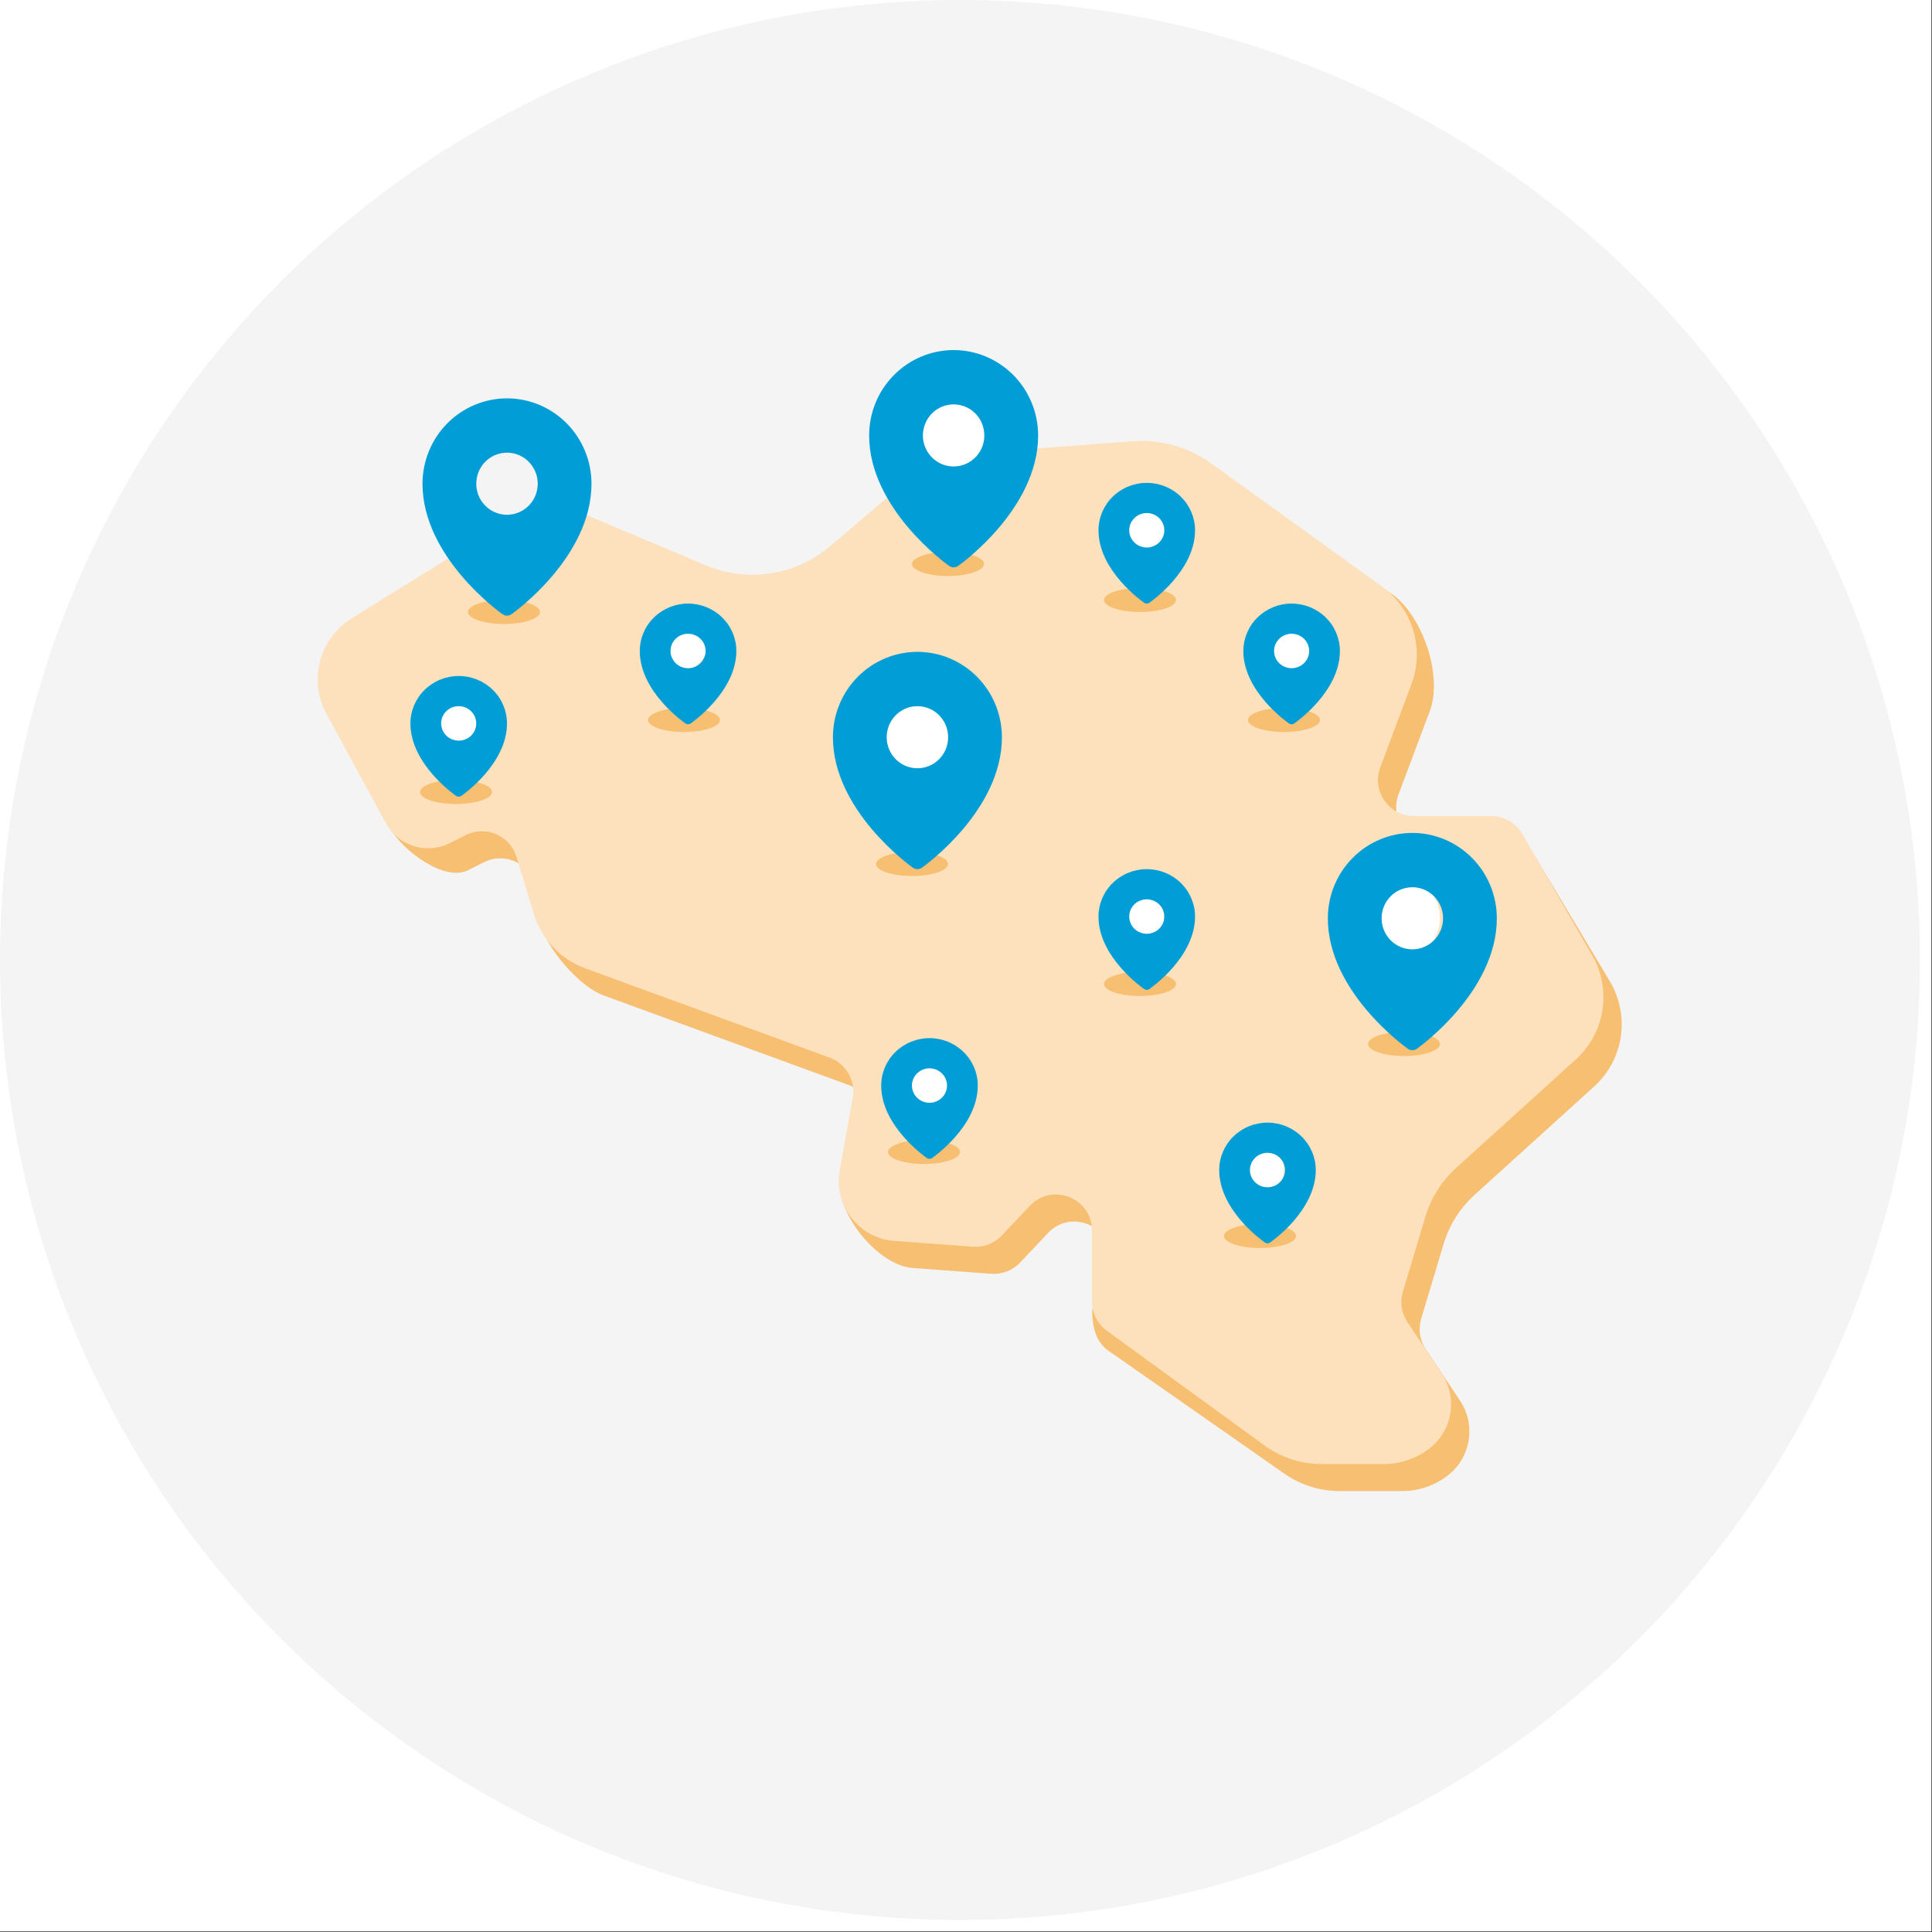 <svg width="161" height="161" viewBox="0 0 161 161" fill="none" xmlns="http://www.w3.org/2000/svg">
<rect x="0" y="0" width="161" height="161" fill="#333333" stroke="none"/>
<rect width="160.95" height="160.95" fill="white"/>
<circle cx="80" cy="80" r="80" fill="#F4F4F4"/>
<path d="M43.952 45.657L30.843 53.772C28.138 55.446 27.21 58.941 28.728 61.736L32.5 69C33.529 70.895 37.054 73.49 38.983 72.526L40.346 71.844C41.933 71.05 43.838 71.803 44.477 73.421C44.537 73.573 44.569 73.736 44.59 73.898L44.925 76.429C44.975 76.809 45.048 77.187 45.197 77.54C46.066 79.598 48.408 82.261 50.302 82.953L70.657 90.391C71.848 90.826 72.617 91.951 72.628 93.181C72.631 93.549 72.483 93.897 72.292 94.213L70.481 97.205C70.163 97.731 69.913 98.313 69.964 98.926C70.201 101.787 73.393 105.468 76.051 105.665L82.601 106.15C83.501 106.217 84.384 105.874 85.004 105.218L87.343 102.741C89.082 100.9 92.086 101.925 92.481 104.275C92.538 104.619 92.463 104.969 92.344 105.297L91.18 108.504C91.061 108.832 90.995 109.179 91.014 109.527C91.15 112.054 92.272 112.47 93 113L106.92 122.725C108.287 123.72 109.934 124.255 111.625 124.255H116.861C118.261 124.255 119.619 123.779 120.713 122.904C122.586 121.405 123.002 118.723 121.672 116.727L118.807 112.43C118.311 111.686 118.172 110.76 118.429 109.903L120.304 103.655C120.775 102.085 121.666 100.673 122.88 99.573L132.842 90.545C135.283 88.333 135.851 84.719 134.208 81.865L128 71.5C127.465 70.57 126.862 70.255 125.789 70.255H119.353C117.258 70.255 115.808 68.163 116.544 66.202L119.146 59.263C120.254 56.307 118.561 51.347 116 49.5L102.482 40.888C100.572 39.511 98.236 38.852 95.886 39.028L81.476 40.109C80.207 40.204 79.002 40.7 78.034 41.525L70.712 47.761C67.837 50.21 63.828 50.831 60.347 49.365L50.353 45.157C48.264 44.278 45.879 44.464 43.952 45.657Z" fill="#F7BF71"/>
<path d="M42.428 43.401L29.319 51.517C26.614 53.191 25.686 56.685 27.204 59.481L32.155 68.601C33.184 70.496 35.53 71.235 37.459 70.27L38.822 69.588C40.484 68.758 42.493 69.621 43.034 71.398L44.484 76.161C45.123 78.263 46.714 79.943 48.778 80.698L69.133 88.135C70.502 88.635 71.313 90.046 71.057 91.48L69.974 97.544C69.453 100.462 71.571 103.19 74.527 103.409L81.077 103.894C81.977 103.961 82.86 103.619 83.48 102.963L85.819 100.486C87.682 98.512 91 99.831 91 102.546V108.472C91 109.432 91.459 110.334 92.235 110.898L105.396 120.47C106.763 121.464 108.411 122 110.101 122H115.337C116.737 122 118.096 121.523 119.189 120.649C121.062 119.15 121.479 116.468 120.148 114.472L117.283 110.174C116.787 109.43 116.649 108.504 116.905 107.648L118.78 101.4C119.251 99.83 120.142 98.418 121.357 97.317L131.318 88.289C133.759 86.078 134.328 82.464 132.684 79.61L126.865 69.503C126.33 68.573 125.338 68 124.265 68H117.829C115.734 68 114.284 65.908 115.02 63.947L117.622 57.008C118.73 54.051 117.722 50.718 115.161 48.872L100.959 38.633C99.048 37.255 96.712 36.596 94.363 36.773L79.952 37.853C78.683 37.949 77.478 38.444 76.51 39.269L69.189 45.506C66.314 47.955 62.304 48.575 58.823 47.11L48.829 42.902C46.74 42.022 44.355 42.208 42.428 43.401Z" fill="#FCE1BC"/>
<ellipse cx="76" cy="72" rx="3" ry="1" fill="#F08C00" fill-opacity="0.4"/>
<ellipse cx="117" cy="87" rx="3" ry="1" fill="#F08C00" fill-opacity="0.4"/>
<ellipse cx="42" cy="51" rx="3" ry="1" fill="#F08C00" fill-opacity="0.4"/>
<ellipse cx="79" cy="47" rx="3" ry="1" fill="#F08C00" fill-opacity="0.4"/>
<ellipse cx="107" cy="60" rx="3" ry="1" fill="#F08C00" fill-opacity="0.4"/>
<ellipse cx="95" cy="50" rx="3" ry="1" fill="#F08C00" fill-opacity="0.4"/>
<ellipse cx="38" cy="66" rx="3" ry="1" fill="#F08C00" fill-opacity="0.4"/>
<ellipse cx="57" cy="60" rx="3" ry="1" fill="#F08C00" fill-opacity="0.4"/>
<ellipse cx="95" cy="82" rx="3" ry="1" fill="#F08C00" fill-opacity="0.4"/>
<ellipse cx="77" cy="96" rx="3" ry="1" fill="#F08C00" fill-opacity="0.4"/>
<ellipse cx="105" cy="103" rx="3" ry="1" fill="#F08C00" fill-opacity="0.4"/>
<circle cx="75.5" cy="61.5" r="3.5" fill="white"/>
<circle cx="116.5" cy="76.5" r="3.5" fill="white"/>
<circle cx="78.5" cy="36.5" r="3.5" fill="white"/>
<circle cx="56.5" cy="53.5" r="2.5" fill="white"/>
<circle cx="107.5" cy="53.5" r="2.5" fill="white"/>
<circle cx="95.5" cy="43.5" r="2.5" fill="white"/>
<circle cx="38.5" cy="59.5" r="2.5" fill="white"/>
<circle cx="94.5" cy="76.5" r="2.5" fill="white"/>
<circle cx="76.5" cy="90.5" r="2.5" fill="white"/>
<circle cx="104.5" cy="97.5" r="2.5" fill="white"/>
<path d="M79.469 29.172C77.602 29.174 75.813 29.925 74.493 31.258C73.172 32.592 72.43 34.4 72.428 36.286C72.428 42.373 78.829 46.973 79.101 47.167C79.21 47.24 79.338 47.279 79.469 47.279C79.6 47.279 79.728 47.24 79.837 47.167C80.109 46.973 86.511 42.373 86.511 36.286C86.509 34.4 85.766 32.592 84.446 31.258C83.126 29.925 81.336 29.174 79.469 29.172ZM79.469 33.699C79.976 33.699 80.471 33.851 80.892 34.135C81.313 34.419 81.641 34.824 81.835 35.296C82.029 35.769 82.079 36.289 81.981 36.791C81.882 37.292 81.638 37.753 81.28 38.115C80.922 38.477 80.466 38.723 79.969 38.823C79.472 38.923 78.957 38.872 78.489 38.676C78.022 38.48 77.622 38.149 77.34 37.723C77.059 37.298 76.909 36.798 76.909 36.286C76.909 35.6 77.178 34.942 77.659 34.457C78.139 33.972 78.79 33.699 79.469 33.699Z" fill="#009DD6"/>
<path d="M107.635 50.297C106.568 50.298 105.546 50.715 104.791 51.456C104.037 52.197 103.613 53.201 103.611 54.249C103.611 57.631 107.269 60.186 107.425 60.294C107.487 60.334 107.56 60.356 107.635 60.356C107.71 60.356 107.783 60.334 107.845 60.294C108.001 60.186 111.659 57.631 111.659 54.249C111.658 53.201 111.233 52.197 110.479 51.456C109.725 50.715 108.702 50.298 107.635 50.297ZM107.635 52.812C107.924 52.812 108.207 52.896 108.448 53.054C108.689 53.212 108.876 53.436 108.987 53.699C109.098 53.962 109.127 54.251 109.07 54.529C109.014 54.808 108.874 55.064 108.67 55.265C108.465 55.466 108.204 55.603 107.921 55.658C107.637 55.714 107.343 55.685 107.075 55.577C106.808 55.468 106.579 55.284 106.418 55.047C106.258 54.811 106.172 54.533 106.172 54.249C106.172 53.868 106.326 53.502 106.6 53.233C106.875 52.963 107.247 52.812 107.635 52.812Z" fill="#009DD6"/>
<path d="M95.564 40.237C94.498 40.239 93.475 40.655 92.72 41.396C91.966 42.137 91.542 43.142 91.54 44.189C91.54 47.571 95.198 50.126 95.354 50.234C95.416 50.275 95.489 50.297 95.564 50.297C95.639 50.297 95.712 50.275 95.775 50.234C95.93 50.126 99.588 47.571 99.588 44.189C99.587 43.142 99.162 42.137 98.408 41.396C97.654 40.655 96.631 40.239 95.564 40.237ZM95.564 42.752C95.854 42.752 96.137 42.837 96.377 42.994C96.618 43.152 96.805 43.377 96.916 43.639C97.027 43.902 97.056 44.191 96.999 44.47C96.943 44.748 96.803 45.005 96.599 45.206C96.394 45.407 96.134 45.543 95.85 45.599C95.566 45.654 95.272 45.626 95.004 45.517C94.737 45.408 94.508 45.224 94.348 44.988C94.187 44.751 94.101 44.474 94.101 44.189C94.101 43.808 94.255 43.443 94.53 43.173C94.804 42.904 95.176 42.752 95.564 42.752Z" fill="#009DD6"/>
<path d="M38.225 56.333C37.159 56.334 36.136 56.751 35.382 57.491C34.627 58.232 34.203 59.237 34.202 60.285C34.202 63.666 37.86 66.222 38.015 66.329C38.077 66.37 38.151 66.392 38.225 66.392C38.3 66.392 38.373 66.37 38.436 66.329C38.591 66.222 42.249 63.666 42.249 60.285C42.248 59.237 41.824 58.232 41.069 57.491C40.315 56.751 39.292 56.334 38.225 56.333ZM38.225 58.847C38.515 58.847 38.798 58.932 39.038 59.09C39.279 59.248 39.467 59.472 39.577 59.735C39.688 59.997 39.717 60.286 39.66 60.565C39.604 60.844 39.465 61.1 39.26 61.301C39.055 61.502 38.795 61.639 38.511 61.694C38.227 61.749 37.933 61.721 37.666 61.612C37.398 61.504 37.17 61.319 37.009 61.083C36.848 60.847 36.762 60.569 36.762 60.285C36.762 59.903 36.916 59.538 37.191 59.268C37.465 58.999 37.837 58.847 38.225 58.847Z" fill="#009DD6"/>
<path d="M57.338 50.297C56.271 50.298 55.249 50.715 54.494 51.456C53.74 52.197 53.316 53.201 53.315 54.249C53.315 57.631 56.972 60.186 57.128 60.294C57.19 60.334 57.263 60.356 57.338 60.356C57.413 60.356 57.486 60.334 57.548 60.294C57.704 60.186 61.362 57.631 61.362 54.249C61.361 53.201 60.936 52.197 60.182 51.456C59.428 50.715 58.405 50.298 57.338 50.297ZM57.338 52.812C57.628 52.812 57.91 52.896 58.151 53.054C58.392 53.212 58.579 53.436 58.69 53.699C58.801 53.962 58.83 54.251 58.773 54.529C58.717 54.808 58.578 55.064 58.373 55.265C58.168 55.466 57.907 55.603 57.624 55.658C57.34 55.714 57.046 55.685 56.778 55.577C56.511 55.468 56.282 55.284 56.122 55.047C55.961 54.811 55.875 54.533 55.875 54.249C55.875 53.868 56.029 53.502 56.304 53.233C56.578 52.963 56.95 52.812 57.338 52.812Z" fill="#009DD6"/>
<path d="M95.564 72.428C94.498 72.429 93.475 72.846 92.72 73.587C91.966 74.328 91.542 75.332 91.54 76.38C91.54 79.761 95.198 82.317 95.354 82.425C95.416 82.465 95.489 82.487 95.564 82.487C95.639 82.487 95.712 82.465 95.775 82.425C95.93 82.317 99.588 79.761 99.588 76.38C99.587 75.332 99.162 74.328 98.408 73.587C97.654 72.846 96.631 72.429 95.564 72.428ZM95.564 74.943C95.854 74.943 96.137 75.027 96.377 75.185C96.618 75.343 96.805 75.567 96.916 75.83C97.027 76.092 97.056 76.381 96.999 76.66C96.943 76.939 96.803 77.195 96.599 77.396C96.394 77.597 96.134 77.734 95.85 77.789C95.566 77.845 95.272 77.816 95.004 77.707C94.737 77.599 94.508 77.415 94.348 77.178C94.187 76.942 94.101 76.664 94.101 76.38C94.101 75.999 94.255 75.633 94.53 75.364C94.804 75.094 95.176 74.943 95.564 74.943Z" fill="#009DD6"/>
<path d="M77.457 86.511C76.391 86.512 75.368 86.929 74.614 87.67C73.859 88.41 73.435 89.415 73.434 90.463C73.434 93.844 77.091 96.4 77.247 96.508C77.309 96.548 77.382 96.57 77.457 96.57C77.532 96.57 77.605 96.548 77.668 96.508C77.823 96.4 81.481 93.844 81.481 90.463C81.48 89.415 81.056 88.41 80.301 87.67C79.547 86.929 78.524 86.512 77.457 86.511ZM77.457 89.026C77.747 89.026 78.03 89.11 78.27 89.268C78.511 89.426 78.698 89.65 78.809 89.913C78.92 90.175 78.949 90.464 78.892 90.743C78.836 91.022 78.697 91.278 78.492 91.479C78.287 91.68 78.027 91.817 77.743 91.872C77.459 91.928 77.165 91.899 76.897 91.79C76.63 91.682 76.401 91.498 76.241 91.261C76.08 91.025 75.994 90.747 75.994 90.463C75.994 90.082 76.148 89.716 76.423 89.447C76.697 89.177 77.069 89.026 77.457 89.026Z" fill="#009DD6"/>
<path d="M105.623 93.552C104.557 93.553 103.534 93.97 102.779 94.711C102.025 95.452 101.601 96.457 101.6 97.504C101.6 100.886 105.258 103.441 105.413 103.549C105.475 103.59 105.549 103.612 105.623 103.612C105.698 103.612 105.771 103.59 105.834 103.549C105.989 103.441 109.647 100.886 109.647 97.504C109.646 96.457 109.222 95.452 108.467 94.711C107.713 93.97 106.69 93.553 105.623 93.552ZM105.623 96.067C105.913 96.067 106.196 96.151 106.436 96.309C106.677 96.467 106.864 96.692 106.975 96.954C107.086 97.217 107.115 97.506 107.058 97.785C107.002 98.063 106.863 98.32 106.658 98.52C106.453 98.722 106.193 98.858 105.909 98.914C105.625 98.969 105.331 98.941 105.063 98.832C104.796 98.723 104.568 98.539 104.407 98.303C104.246 98.066 104.16 97.788 104.16 97.504C104.16 97.123 104.314 96.758 104.589 96.488C104.863 96.219 105.235 96.067 105.623 96.067Z" fill="#009DD6"/>
<path d="M76.451 54.321C74.584 54.323 72.794 55.073 71.474 56.407C70.154 57.74 69.412 59.548 69.41 61.434C69.41 67.522 75.811 72.121 76.083 72.315C76.192 72.388 76.32 72.428 76.451 72.428C76.582 72.428 76.71 72.388 76.819 72.315C77.091 72.121 83.493 67.522 83.493 61.434C83.491 59.548 82.748 57.74 81.428 56.407C80.108 55.073 78.318 54.323 76.451 54.321ZM76.451 58.848C76.958 58.848 77.453 58.999 77.874 59.284C78.295 59.568 78.623 59.972 78.817 60.445C79.011 60.917 79.061 61.437 78.963 61.939C78.864 62.441 78.62 62.902 78.262 63.264C77.904 63.625 77.448 63.872 76.951 63.972C76.454 64.071 75.939 64.02 75.471 63.824C75.004 63.629 74.604 63.297 74.322 62.872C74.041 62.446 73.891 61.946 73.891 61.434C73.891 60.748 74.16 60.09 74.641 59.605C75.121 59.12 75.772 58.848 76.451 58.848Z" fill="#009DD6"/>
<path d="M117.695 69.41C115.828 69.412 114.038 70.162 112.718 71.496C111.398 72.829 110.655 74.637 110.653 76.523C110.653 82.61 117.055 87.21 117.327 87.404C117.436 87.477 117.564 87.516 117.695 87.516C117.826 87.516 117.954 87.477 118.063 87.404C118.335 87.21 124.736 82.61 124.736 76.523C124.734 74.637 123.992 72.829 122.672 71.496C121.352 70.162 119.562 69.412 117.695 69.41ZM117.695 73.937C118.201 73.937 118.696 74.088 119.117 74.373C119.539 74.657 119.867 75.061 120.061 75.533C120.254 76.006 120.305 76.526 120.206 77.028C120.107 77.53 119.864 77.991 119.505 78.353C119.147 78.714 118.691 78.961 118.194 79.061C117.698 79.16 117.183 79.109 116.715 78.913C116.247 78.718 115.847 78.386 115.566 77.96C115.284 77.535 115.134 77.035 115.134 76.523C115.134 75.837 115.404 75.179 115.884 74.694C116.364 74.209 117.016 73.937 117.695 73.937Z" fill="#009DD6"/>
<path d="M42.25 33.196C40.383 33.198 38.593 33.948 37.273 35.282C35.953 36.615 35.21 38.423 35.208 40.309C35.208 46.397 41.609 50.996 41.882 51.19C41.99 51.264 42.119 51.303 42.25 51.303C42.381 51.303 42.509 51.264 42.618 51.19C42.89 50.996 49.291 46.397 49.291 40.309C49.289 38.423 48.547 36.615 47.226 35.282C45.906 33.948 44.117 33.198 42.25 33.196ZM42.25 37.723C42.756 37.723 43.251 37.874 43.672 38.159C44.093 38.443 44.421 38.847 44.615 39.32C44.809 39.792 44.86 40.312 44.761 40.814C44.662 41.316 44.418 41.777 44.06 42.139C43.702 42.5 43.246 42.747 42.749 42.847C42.252 42.946 41.738 42.895 41.27 42.699C40.802 42.504 40.402 42.172 40.12 41.747C39.839 41.321 39.689 40.821 39.689 40.309C39.689 39.623 39.959 38.965 40.439 38.48C40.919 37.995 41.571 37.723 42.25 37.723Z" fill="#009DD6"/>
</svg>
